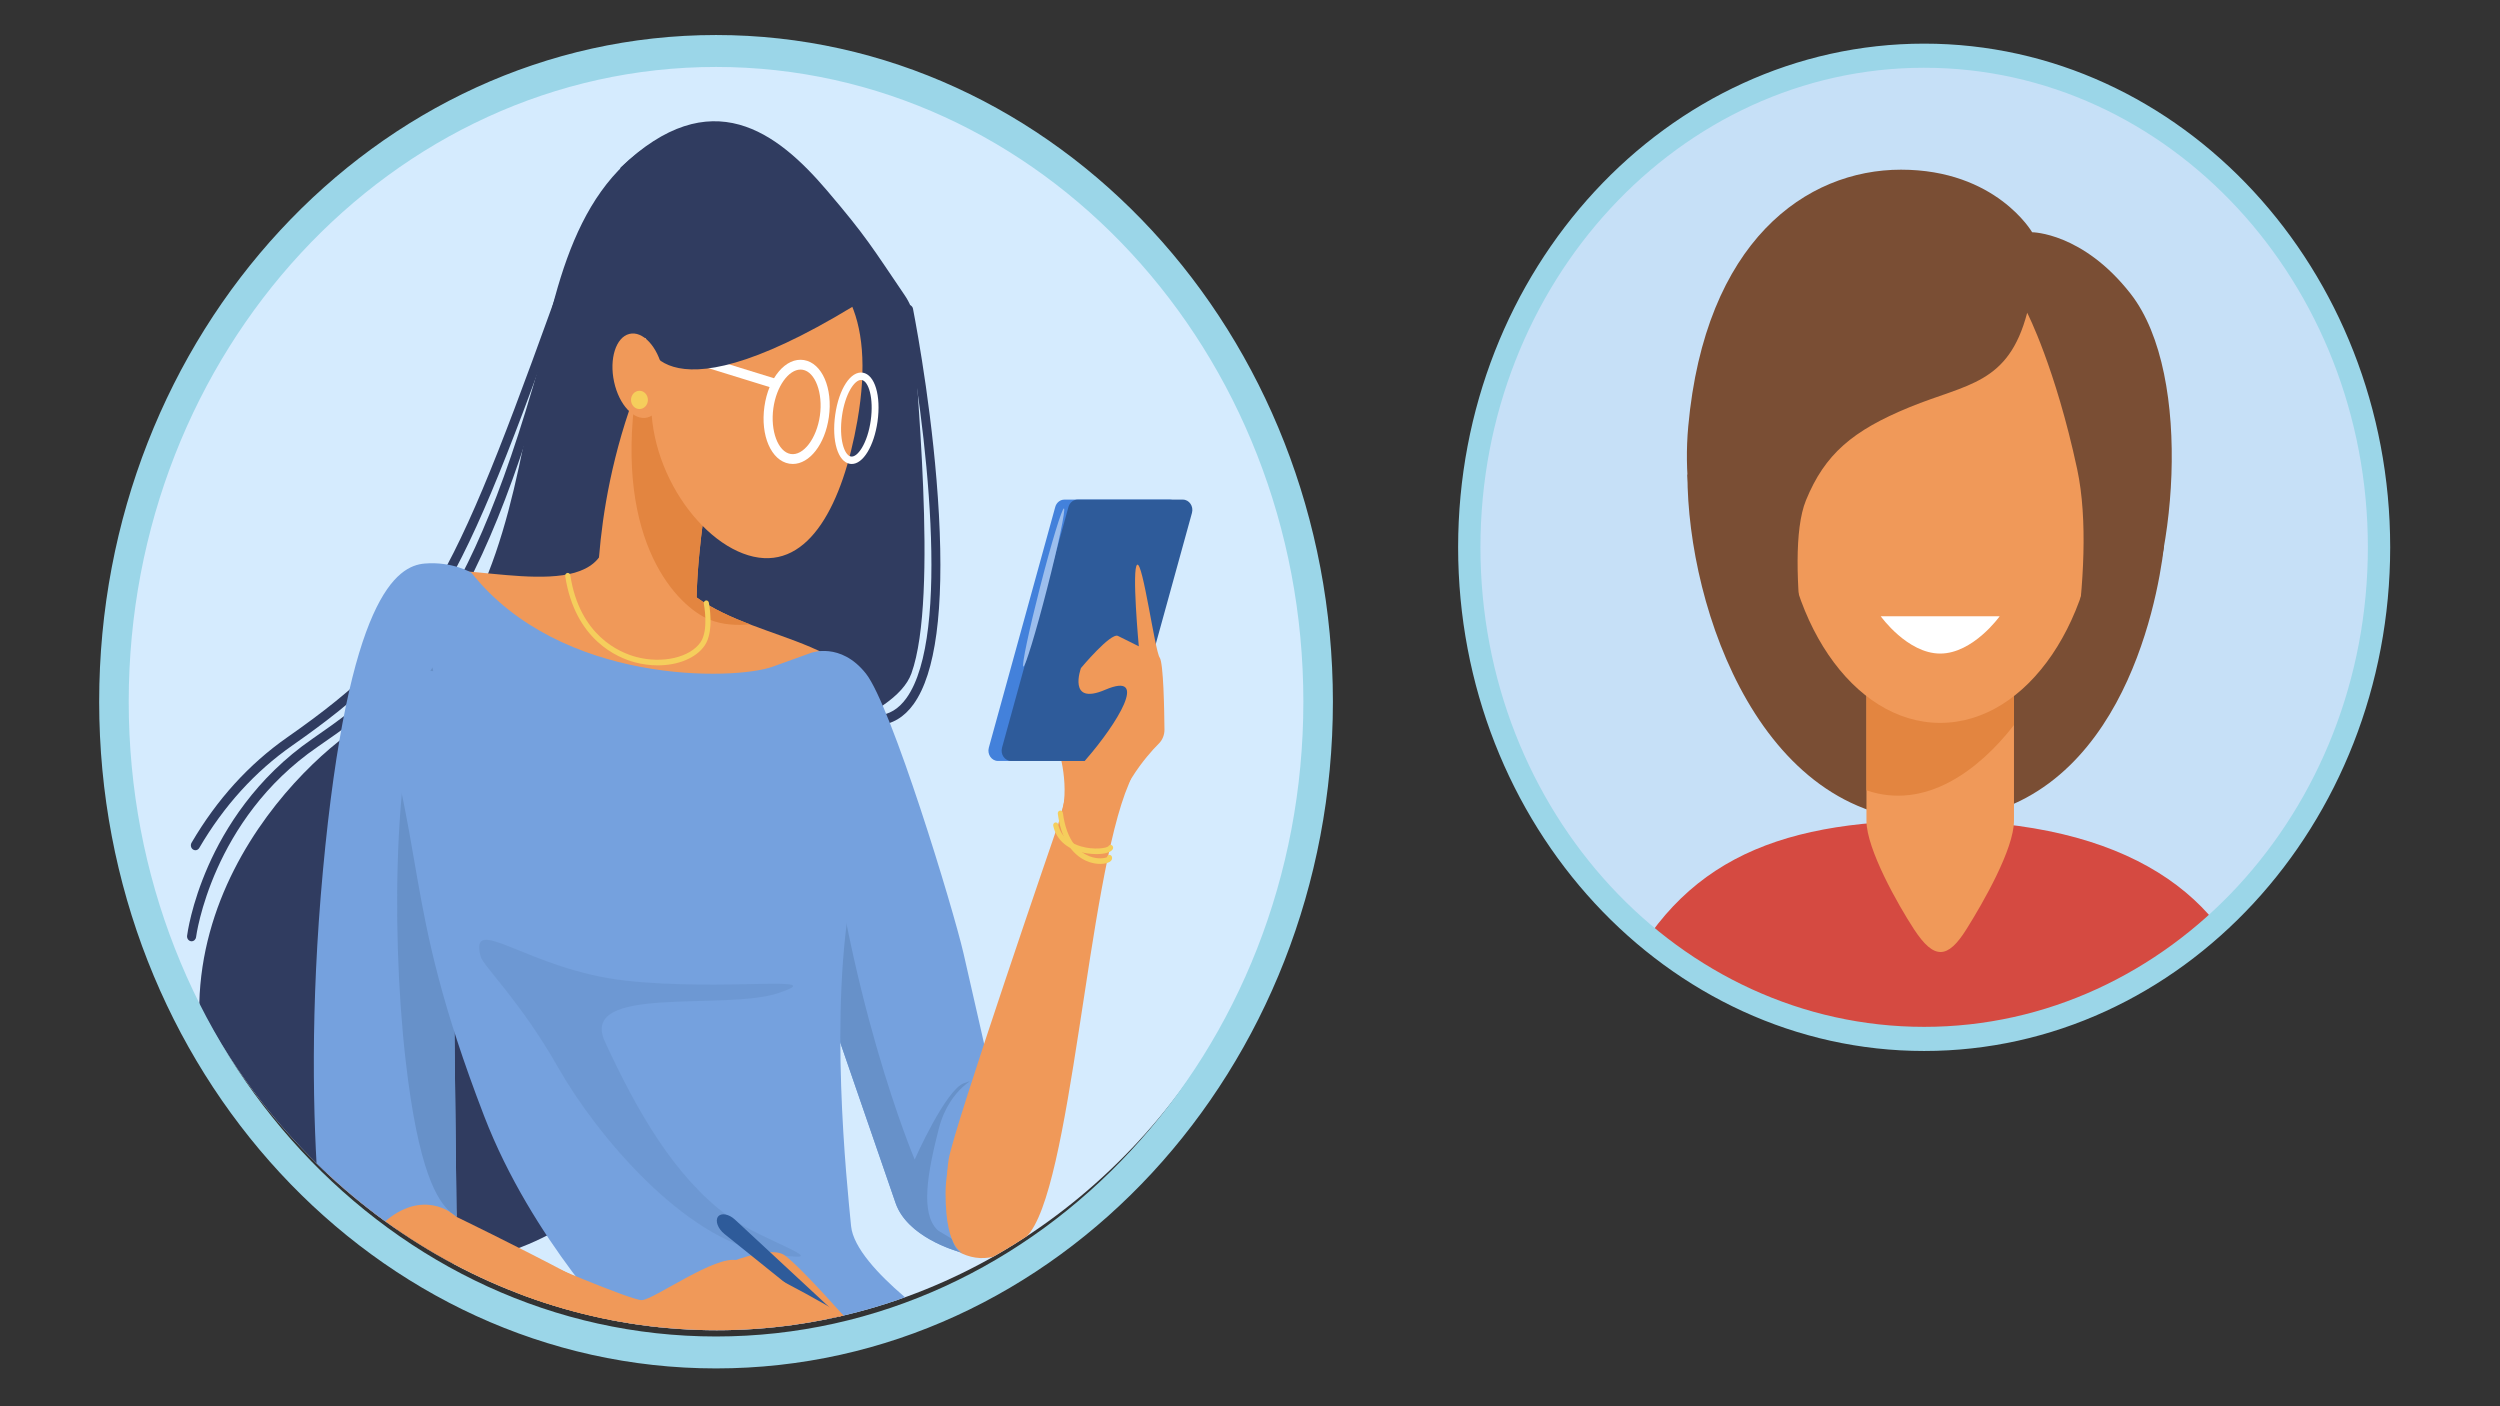 <?xml version="1.0" encoding="utf-8"?>
<!-- Generator: Adobe Illustrator 26.0.1, SVG Export Plug-In . SVG Version: 6.00 Build 0)  -->
<svg version="1.1" id="Layer_1" xmlns="http://www.w3.org/2000/svg" xmlns:xlink="http://www.w3.org/1999/xlink" x="0px" y="0px"
	 viewBox="0 0 16026.05 9014.65" style="enable-background:new 0 0 16026.05 9014.65;" xml:space="preserve">
<rect x="0" y="0" width="16026.05" height="9014.65" fill="#333333" stroke="none"/>
<style type="text/css">
	.st0{clip-path:url(#SVGID_00000029727056658856517580000000680455632256950462_);fill:#D5EBFE;}
	.st1{clip-path:url(#SVGID_00000029727056658856517580000000680455632256950462_);}
	.st2{fill:#303C60;}
	.st3{fill:#F09959;}
	.st4{fill:#6791C9;}
	.st5{fill:#75A1DE;}
	.st6{opacity:0.5;fill:#6791C9;}
	.st7{fill:#E38540;}
	.st8{fill:#F5CE5C;}
	.st9{fill:#4381DB;}
	.st10{fill:#2E5B9A;}
	.st11{fill:#9CBEED;}
	.st12{fill:#FFFFFF;}
	.st13{clip-path:url(#SVGID_00000027566038912330164970000008944151825988961955_);fill:#C6E0F7;}
	.st14{clip-path:url(#SVGID_00000027566038912330164970000008944151825988961955_);}
	.st15{fill:#7A4E34;}
	.st16{fill:#D54A41;}
	.st17{fill:#9BD6E8;}
</style>
<g>
	<defs>
		<ellipse id="SVGID_1_" cx="4595.02" cy="4399.57" rx="3819.32" ry="4127.86"/>
	</defs>
	<clipPath id="SVGID_00000072272475156779995050000001047430897108687010_">
		<use xlink:href="#SVGID_1_"  style="overflow:visible;"/>
	</clipPath>
	
		<ellipse style="clip-path:url(#SVGID_00000072272475156779995050000001047430897108687010_);fill:#D5EBFE;" cx="4595.02" cy="4399.57" rx="3819.32" ry="4127.86"/>
	<g style="clip-path:url(#SVGID_00000072272475156779995050000001047430897108687010_);">
		<path class="st2" d="M3977.96,1074.42c580.18-558.46,1006.24-225.34,1323.53,146.97c252.91,296.77,288.2,362.56,497.13,670.03
			c31.02,45.64,54.87,96.34,55.84,152.96c5.87,339.9,166.79,1777.1-12.09,2273.02c-208.5,578.06-2780,842.59-2780,842.59
			L3977.96,1074.42z"/>
		<g>
			<path class="st2" d="M5624.79,4649.28c-15.38,0-28.22-13.03-29.01-29.83c-0.8-17.33,11.52-32.08,27.56-32.96
				c75.5-4.14,136.99-40.87,187.99-112.27c287.76-402.94,125.63-1749.88-15.53-2482.22c-3.27-16.99,6.8-33.62,22.52-37.16
				c15.67-3.6,31.1,7.35,34.38,24.34c30.86,160.08,134.04,728.37,166.25,1320.28c33.12,608.46-21.25,1016.61-161.6,1213.14
				c-61.14,85.62-138.89,131.58-231.07,136.65C5625.78,4649.27,5625.28,4649.28,5624.79,4649.28z"/>
		</g>
		<path class="st2" d="M4195.53,907.87C3080.51,1574.1,3760.4,3827.53,2346.22,4630.93
			c-391.79,222.58-1595.48,1352.06-806.8,2841.29c515.88,974.14,2057.81,764.22,2565.46-97.97
			C4612.53,6512.06,4195.53,907.87,4195.53,907.87z"/>
		<g>
			<path class="st2" d="M1228.21,6034.01c-1.28,0-2.56-0.09-3.87-0.28c-15.91-2.29-27.1-18.08-24.98-35.28
				c0.98-7.97,25.3-198.05,136.67-449.89c102.62-232.02,301.84-561.5,668.23-813.5c653.81-449.66,1087.84-873.49,1601.13-2963.28
				c4.11-16.77,20.1-26.74,35.54-22.3c15.52,4.44,24.76,21.64,20.63,38.41c-248.22,1010.6-494.37,1693.85-774.66,2150.21
				c-260.4,424-528.3,627.71-851.44,849.96c-678.74,466.82-777.56,1211.2-778.48,1218.66
				C1255.04,6022.52,1242.57,6034.01,1228.21,6034.01z"/>
		</g>
		<g>
			<path class="st2" d="M1252.58,5450.44c-5.31,0-10.68-1.57-15.49-4.86c-13.57-9.27-17.63-28.67-9.05-43.34
				c161.91-276.97,368.1-504.14,612.87-675.23c918.22-641.78,1070.21-1010.87,1828.94-3125.09c5.8-16.18,22.67-24.19,37.6-17.93
				c14.97,6.27,22.39,24.48,16.59,40.64c-379.52,1057.55-606.33,1677.29-854.48,2116.63c-266.66,472.09-567.52,738.27-997.08,1038.5
				c-237.64,166.1-437.93,386.82-595.3,656.04C1271.64,5445.27,1262.22,5450.44,1252.58,5450.44z"/>
		</g>
		<path class="st3" d="M4157.01,2314.1c-383.9,861.75-324.84,1643.7-324.84,1643.7s44.3,303.21,221.48,367.04
			c177.18,63.82,428.2-127.67,413.43-383.01c-14.76-255.33,59.06-877.7,147.66-1101.12
			C4703.34,2617.31,4157.01,2314.1,4157.01,2314.1z"/>
		<path class="st4" d="M2128.66,8301.75c24.17,235.13-30.22,215.54,163.18,254.73c193.39,39.19,537.87-104.52,537.87-104.52
			l-386.79-777.27L2128.66,8301.75z"/>
		<path class="st3" d="M3878.49,3495.01c-108.78,382.09-924.61,88.17-1210.15,176.34c-285.54,88.19-530.29,1381.39-571.08,2542.35
			c-40.79,1160.95,13.6,2086.76,122.37,2233.72c108.78,146.96,1903.61,205.74,2066.77,146.96
			c163.16-58.79-1359.72-793.56-1359.72-793.56s-95.18-1351.99,27.19-2042.69c122.38-690.69,1223.75-1601.81,1223.75-1601.81
			L3878.49,3495.01z"/>
		<path class="st3" d="M4259.21,3612.58c285.54,470.25,1033.38,411.48,1291.73,793.56c258.34,382.08,802.23,2483.55,802.23,2483.55
			l571.08-2130.86c0,0,463.13-84.07,312.73,264.52c-267.5,619.99-367.22,2620.32-657.3,2904.45
			c-322.58,315.96-643.63,58.78-824.79-494.37c-175.24-535.11-611.87-1689.99-924.61-2130.86
			c-312.73-440.87-652.66-1146.25-652.66-1146.25L4259.21,3612.58z"/>
		<path class="st5" d="M3021.86,3671.35c571.09,720.09,1686.05,690.7,1930.8,602.53c244.75-88.17,244.75-88.17,244.75-88.17
			s190.36-73.48,353.53,132.25c163.17,205.74,557.48,1498.96,625.47,1792.86c67.99,293.92,176.76,778.87,176.76,778.87
			s-291.71,378.43-291.71,760.51c0,382.09,123.89,385.38,123.89,385.38s-362.47-87.81-444.05-322.94
			c-81.58-235.13-815.83-2365.99-815.83-2365.99l-2025.98,44.09l27.2,2410.07c0,0-176.77-176.35-421.51,0
			c-244.75,176.34-326.33,587.82-285.54,646.61c40.79,58.79-81.58,58.79-81.58,14.69c0-44.08-231.15-1116.86-67.99-2880.33
			c163.17-1763.47,475.9-1954.51,652.66-1969.21C2899.49,3597.89,3021.86,3671.35,3021.86,3671.35z"/>
		<g>
			<path class="st4" d="M6102.36,8005.16c3.81,1.38,6.06,1.4,6.06,1.4S6106.2,8006.09,6102.36,8005.16z"/>
			<path class="st4" d="M6180.81,6943.15c-117.85,39.18-317.28,489.88-317.28,489.88s-453.26-1067.94-589.24-2547.36
				l-161.81,1003.67c223.36,648.1,573.91,1665.05,628.82,1823.3c74.63,215.09,375.58,304.82,416.86,314.77
				c-11.28-4.1-36.22-20.4-56.86-84.96c-11.89-11.72-79.99-46.13-92.72-58.74c-108.78-107.77-63.46-362.51,9.07-646.63
				C6090.16,6952.95,6298.66,6903.96,6180.81,6943.15z"/>
		</g>
		<path class="st4" d="M2997.01,5388.62l-224.72-1110.4c-244.76,372.31-271.96,1645.99-172.24,2517.97
			c81.77,715.11,204.11,900.67,288.16,975.23c24.85,15.83,38.48,29.39,38.48,29.39l-27.2-2410.07L2997.01,5388.62z"/>
		<path class="st5" d="M2346.22,4268.42c417,1214.9,208.5,1459.84,757.22,2885.79c306.47,796.41,897.41,1396.08,897.41,1396.08
			s475.9,132.26,1074.18,88.17c598.27-44.08,1036.28-88.51,1036.28-88.51s-628.36-411.14-655.56-690.35
			c-27.2-279.21-145.21-1386.74,8.9-2170.53c120.35-612.07-376.02-1224.15-376.02-1224.15l-829.43-44.08L2346.22,4268.42z"/>
		<path class="st6" d="M3080.51,6129.96c-72.52-284.13,308.21,88.17,933.72,156.75c625.5,68.58,1323.52-39.18,979.04,78.38
			c-344.48,117.57-1287.26-58.77-1115.02,313.53c202.7,438.16,442.05,862.17,788.67,1116.92
			c226.63,166.55,770.54,323.31,244.76,235.14c-525.78-88.19-1087.83-754.42-1332.59-1185.51
			C3334.33,6414.08,3096.68,6193.31,3080.51,6129.96z"/>
		<path class="st7" d="M4465.57,3829.97c5.5-293.29,71.7-793.85,149.18-989.25c63.47-160.07-198.95-361.08-352.87-462.2
			l-130.18-6.03c-19.83,46.72-38.45,93.18-55.8,139.23c-137.44,975.37,273.88,1378.4,470.16,1459.51
			c84.71,35,179.65,38.91,260.76,30.96C4685.66,3955.63,4567.57,3902.67,4465.57,3829.97z"/>
		<g>
			<path class="st8" d="M4216.45,4265.21c-47.26,0-96.33-6.15-145.01-18.97c-113.73-29.97-385.08-143.85-448.16-552.93
				c-1.5-9.71,4.57-18.89,13.54-20.5c8.96-1.59,17.46,4.92,18.97,14.63c59.87,388.17,316.09,495.9,423.46,524.2
				c166.71,43.95,343.53,3.39,411.32-94.33c54.33-78.28,21.6-245.13,21.26-246.8c-1.93-9.61,3.71-19.09,12.61-21.18
				c8.95-2.09,17.67,4,19.59,13.62c1.52,7.49,36.17,184.57-27.08,275.74C4460.95,4219.34,4345.54,4265.21,4216.45,4265.21z"/>
		</g>
		<path class="st3" d="M5496.04,2697.48c-92.22,526.4-305.25,951.04-665.75,871c-360.49-80.04-739.46-636.06-639.71-1160.84
			c99.74-524.78,472.84-885.33,833.34-805.29C5384.41,1682.39,5618.92,1996.07,5496.04,2697.48z"/>
		<path class="st3" d="M6779.12,5297.16c0,0-666.29,1935.02-698.02,2135.87c-31.73,200.85,31.73,328.21,49.85,328.21
			c18.14,0,584.71-1048.34,584.71-1048.34L6779.12,5297.16z"/>
		<path class="st3" d="M6806.31,5212.25c54.39-195.95-30.21-444.15-30.21-444.15l241.73,32.65L6806.31,5212.25z"/>
		<g>
			<path class="st9" d="M7071.95,4878.01h-674.53c-40.95,0-70.35-42.62-58.64-85.03l425.8-1543.04
				c7.73-28.01,31.58-47.23,58.64-47.23h674.52c40.95,0,70.35,42.62,58.65,85.04l-425.8,1543.02
				C7122.84,4858.8,7099,4878.01,7071.95,4878.01z"/>
			<path class="st10" d="M7156.55,4878.01h-674.52c-40.94,0-70.34-42.62-58.64-85.03l425.8-1543.04
				c7.74-28.01,31.58-47.23,58.64-47.23h674.52c40.95,0,70.35,42.62,58.64,85.04l-425.8,1543.02
				C7207.45,4858.8,7183.61,4878.01,7156.55,4878.01z"/>
			<path class="st11" d="M6668.18,3759.59c-71.91,280.03-120.31,510.01-108.1,513.66c12.21,3.66,80.39-220.37,152.3-500.4
				c71.91-280.03,120.3-510.01,108.1-513.66C6808.27,3255.52,6740.08,3479.56,6668.18,3759.59z"/>
		</g>
		<path class="st3" d="M7126.62,5336.36c19.96-254.46,223.88-492.97,301.48-569.08c23.58-23.13,36.91-55.94,36.6-90.36
			c-1.12-126.83-6.33-426.27-30.6-461.25c-30.9-44.52-108.14-617.82-144.2-595.56c-36.04,22.26,10.31,523.2,10.31,523.2
			s-87.56-44.52-133.91-66.79c-46.34-22.26-236.89,205.95-236.89,205.95s-89.35,243.96,154.92,139.47
			c290.09-124.11,72.52,222.07-120.88,444.15c-159.34,182.98-23.74,223.46-23.74,223.46l128.75-5.56L7126.62,5336.36z"/>
		<g>
			<path class="st8" d="M7053.41,5538.08c-21.49,0-45.76-3.58-70.18-11.8c-63.06-21.24-173.21-89.73-202.3-309.88
				c-1.29-9.73,4.97-18.76,13.98-20.15c8.94-1.42,17.35,5.36,18.64,15.11c24.35,184.2,106.31,252.72,170.78,277.76
				c53.73,20.86,99.53,12.35,111.72,5.65c1-5.8,4.64-10.94,10.08-13.3c8.49-3.64,18.05,0.77,21.42,9.91
				c3.25,8.79,1.36,18.52-5.06,26.03C7111.76,5529.99,7085.73,5538.08,7053.41,5538.08z"/>
		</g>
		<g>
			<path class="st8" d="M7027.85,5475.08c-19.96,0-40.75-1.61-60.55-4.72c-117.22-18.4-195.79-82.75-215.58-176.58
				c-2.03-9.58,3.53-19.14,12.41-21.32c8.82-2.15,17.71,3.81,19.72,13.41c18.03,85.5,88.91,123.14,145.19,139.67
				c84.12,24.7,165.68,11.37,176.14-0.69c4.46-8.59,14.28-11.22,22.2-6.42c7.93,4.82,10.51,16.07,6.05,24.63
				C7121.97,5465.08,7077.47,5475.08,7027.85,5475.08z"/>
		</g>
		<g>
			<path class="st12" d="M5082.28,2974.18c-7.49,0-15.02-0.62-22.56-1.86c-115.81-19.16-185.86-180.06-159.47-366.29
				c26.4-186.23,137.92-316.94,253.59-297.91c115.8,19.16,185.85,180.06,159.46,366.29
				C5288.63,2848.47,5189.68,2974.18,5082.28,2974.18z M5131.84,2369.14c-76.72,0-154.52,107.99-174.14,246.41
				c-20.74,146.35,30.01,281.3,110.81,294.67c80.85,13.41,166.59-98.99,187.33-245.33c20.73-146.35-30.01-281.3-110.81-294.67
				C5140.64,2369.49,5136.24,2369.14,5131.84,2369.14z"/>
		</g>
		<g>
			<path class="st12" d="M5459.82,2974.31c-3.88,0-7.75-0.31-11.63-0.96c-77.23-12.78-117.68-148.02-94.09-314.55
				c23.6-166.54,99.68-282.43,176.89-269.72c77.25,12.78,117.7,148.02,94.09,314.56c-10.64,75.05-33.23,143.92-63.6,193.9
				S5495.42,2974.31,5459.82,2974.31z M5519.51,2435.63c-43.23,0-102.25,91.11-121.98,230.36
				c-20.47,144.49,13.78,253.22,57.32,260.43c21.19,3.5,46.58-16.53,69.91-54.93c26.99-44.41,47.19-106.57,56.9-175.04
				c20.48-144.49-13.77-253.21-57.32-260.43C5522.76,2435.76,5521.14,2435.63,5519.51,2435.63z"/>
		</g>
		<g>
			<path class="st12" d="M4957.02,2487.29c-2.64,0-5.32-0.39-7.99-1.21l-888.4-274.32c-15.44-4.77-24.37-22.16-19.97-38.83
				c4.4-16.68,20.48-26.33,35.93-21.58l888.4,274.33c15.44,4.77,24.37,22.16,19.97,38.83
				C4981.31,2478.3,4969.67,2487.29,4957.02,2487.29z"/>
		</g>
		<path class="st2" d="M5591.58,1887.62c-1374.9,875.25-1450.44,287.39-1450.44,287.39l81.59-836.06l815.87,48.99L5591.58,1887.62z"
			/>
		<path class="st3" d="M4247.52,2369.26c31.99,147.96-11.7,285.48-97.56,307.16c-85.88,21.69-181.42-80.67-213.4-228.63
			c-31.98-147.96,11.7-285.48,97.57-307.16C4119.99,2118.94,4215.53,2221.3,4247.52,2369.26z"/>
		<path class="st8" d="M4153.32,2563.6c0,32.31-24.24,58.52-54.14,58.52c-29.9,0-54.14-26.2-54.14-58.52
			c0-32.32,24.24-58.52,54.14-58.52C4129.08,2505.08,4153.32,2531.28,4153.32,2563.6z"/>
		<path class="st3" d="M4549.07,8144.98c0,0,371.67-176.36,480.46-97.98c108.78,78.39,423.04,437.63,423.04,437.63L4549.07,8144.98z
			"/>
		<path class="st10" d="M5432.09,8516.62c-7.08,9.56-17.6,13.57-23.53,8.8l-764.78-615.36c-41.2-33.15-60.79-83.84-40.98-110.6
			c19.81-26.76,69.87-17.22,108.83,18.95l723.24,671.47C5440.47,8495.09,5439.16,8507.06,5432.09,8516.62z"/>
		<path class="st3" d="M3424.99,8069.86c0,0,616.43,264.53,688.96,264.53c72.52,0,477.44-293.92,613.41-254.73
			c135.98,39.19,800.76,401.7,782.63,431.09c-18.13,29.4-208.5,97.98-770.54,78.39c-562.05-19.6-1477.63-107.78-1477.63-107.78
			L3424.99,8069.86z"/>
	</g>
</g>
<g>
	<defs>
		<ellipse id="SVGID_00000132810783670507319050000015091654519378389897_" cx="12334.65" cy="3508.47" rx="2915.88" ry="3151.43"/>
	</defs>
	<clipPath id="SVGID_00000070823521436464929570000016875977012331272637_">
		<use xlink:href="#SVGID_00000132810783670507319050000015091654519378389897_"  style="overflow:visible;"/>
	</clipPath>
	
		<ellipse style="clip-path:url(#SVGID_00000070823521436464929570000016875977012331272637_);fill:#C6E0F7;" cx="12334.65" cy="3508.47" rx="2915.88" ry="3151.43"/>
	<g style="clip-path:url(#SVGID_00000070823521436464929570000016875977012331272637_);">
		<path class="st15" d="M10817.13,3041.72c0,865.99,482.43,2263.21,1620.47,2218.38c1138.04-44.84,1389.75-1376.71,1433.82-1752.56
			C13915.46,3131.68,10817.13,3041.72,10817.13,3041.72z"/>
		<path class="st16" d="M10342.9,6413.42c375.78-873.69,1011.75-1153.51,2056.12-1153.5c1243.52,0,1889.2,486.86,2072.23,1195.7
			c-731.65,10.83-1428.18,797.08-2033.67,791.07C11200.16,7234.4,10342.9,6413.42,10342.9,6413.42z"/>
		<path class="st3" d="M12605.36,5957.34c-119.05,189.95-206.33,197.82-335.55,0c-102.74-157.27-305.04-514.63-305.04-695.96
			V3451.67c0-181.33,137.25-329.69,305.04-329.69h335.55c167.77,0,305.06,148.36,305.06,329.69v1809.71
			C12910.42,5442.71,12712.14,5787.01,12605.36,5957.34z"/>
		<path class="st7" d="M12605.36,3121.98h-335.55c-167.79,0-305.04,148.36-305.04,329.69v1614.67
			c376.76,129.65,720.63-128.07,945.66-418.43V3451.67C12910.42,3270.34,12773.13,3121.98,12605.36,3121.98z"/>
		<path class="st3" d="M13451.88,3140.3c0,824.94-454.12,1493.7-1014.28,1493.7c-560.2,0-1014.3-668.76-1014.3-1493.7
			c0-824.95,454.1-1493.71,1014.3-1493.71C12997.76,1646.59,13451.88,2315.35,13451.88,3140.3z"/>
		<path class="st15" d="M12995.1,2004.94c-120.52,459.38-384.67,454.06-752.96,604.9c-368.27,150.84-544.32,302.63-664.84,596.5
			c-153.69,374.71,69.78,1467.27,69.78,1467.27s-932.55-754.21-824.71-1940.36c107.86-1186.15,754.93-1645.53,1363.95-1645.53
			c609,0,840.56,401.1,840.56,401.1s324.45,1.47,631.22,394.25c412.36,527.94,285.48,1810.07,0,2269.46
			c-285.48,459.37-475.79,603.35-469.45,582.79c6.36-20.57,266.46-1075.5,126.88-1727.81
			C13175.95,2355.2,12995.1,2004.94,12995.1,2004.94z"/>
		<path class="st12" d="M12818.9,3950.41c0,0-170.72,239.19-381.3,239.19c-210.6,0-381.32-239.19-381.32-239.19H12818.9z"/>
	</g>
</g>
<g>
	<path class="st17" d="M12334.66,6737.22c-1647.28,0-2987.44-1448.41-2987.44-3228.75c0-1780.34,1340.16-3228.76,2987.44-3228.76
		c1647.26,0,2987.42,1448.42,2987.42,3228.76C15322.08,5288.81,13981.92,6737.22,12334.66,6737.22z M12334.66,434.35
		c-1568.38,0-2844.35,1379.05-2844.35,3074.12s1275.97,3074.11,2844.35,3074.11c1568.36,0,2844.33-1379.04,2844.33-3074.11
		S13903.03,434.35,12334.66,434.35z"/>
</g>
<g>
	<path class="st17" d="M4590.12,8772.14c-2180.46,0-3954.39-1917.22-3954.39-4273.81c0-2356.59,1773.93-4273.82,3954.39-4273.82
		c2180.43,0,3954.36,1917.23,3954.36,4273.82C8544.49,6854.92,6770.55,8772.14,4590.12,8772.14z M4590.12,429.21
		c-2076.02,0-3764.99,1825.4-3764.99,4069.12S2514.1,8567.44,4590.12,8567.44c2076,0,3764.96-1825.39,3764.96-4069.11
		S6666.12,429.21,4590.12,429.21z"/>
</g>
</svg>
